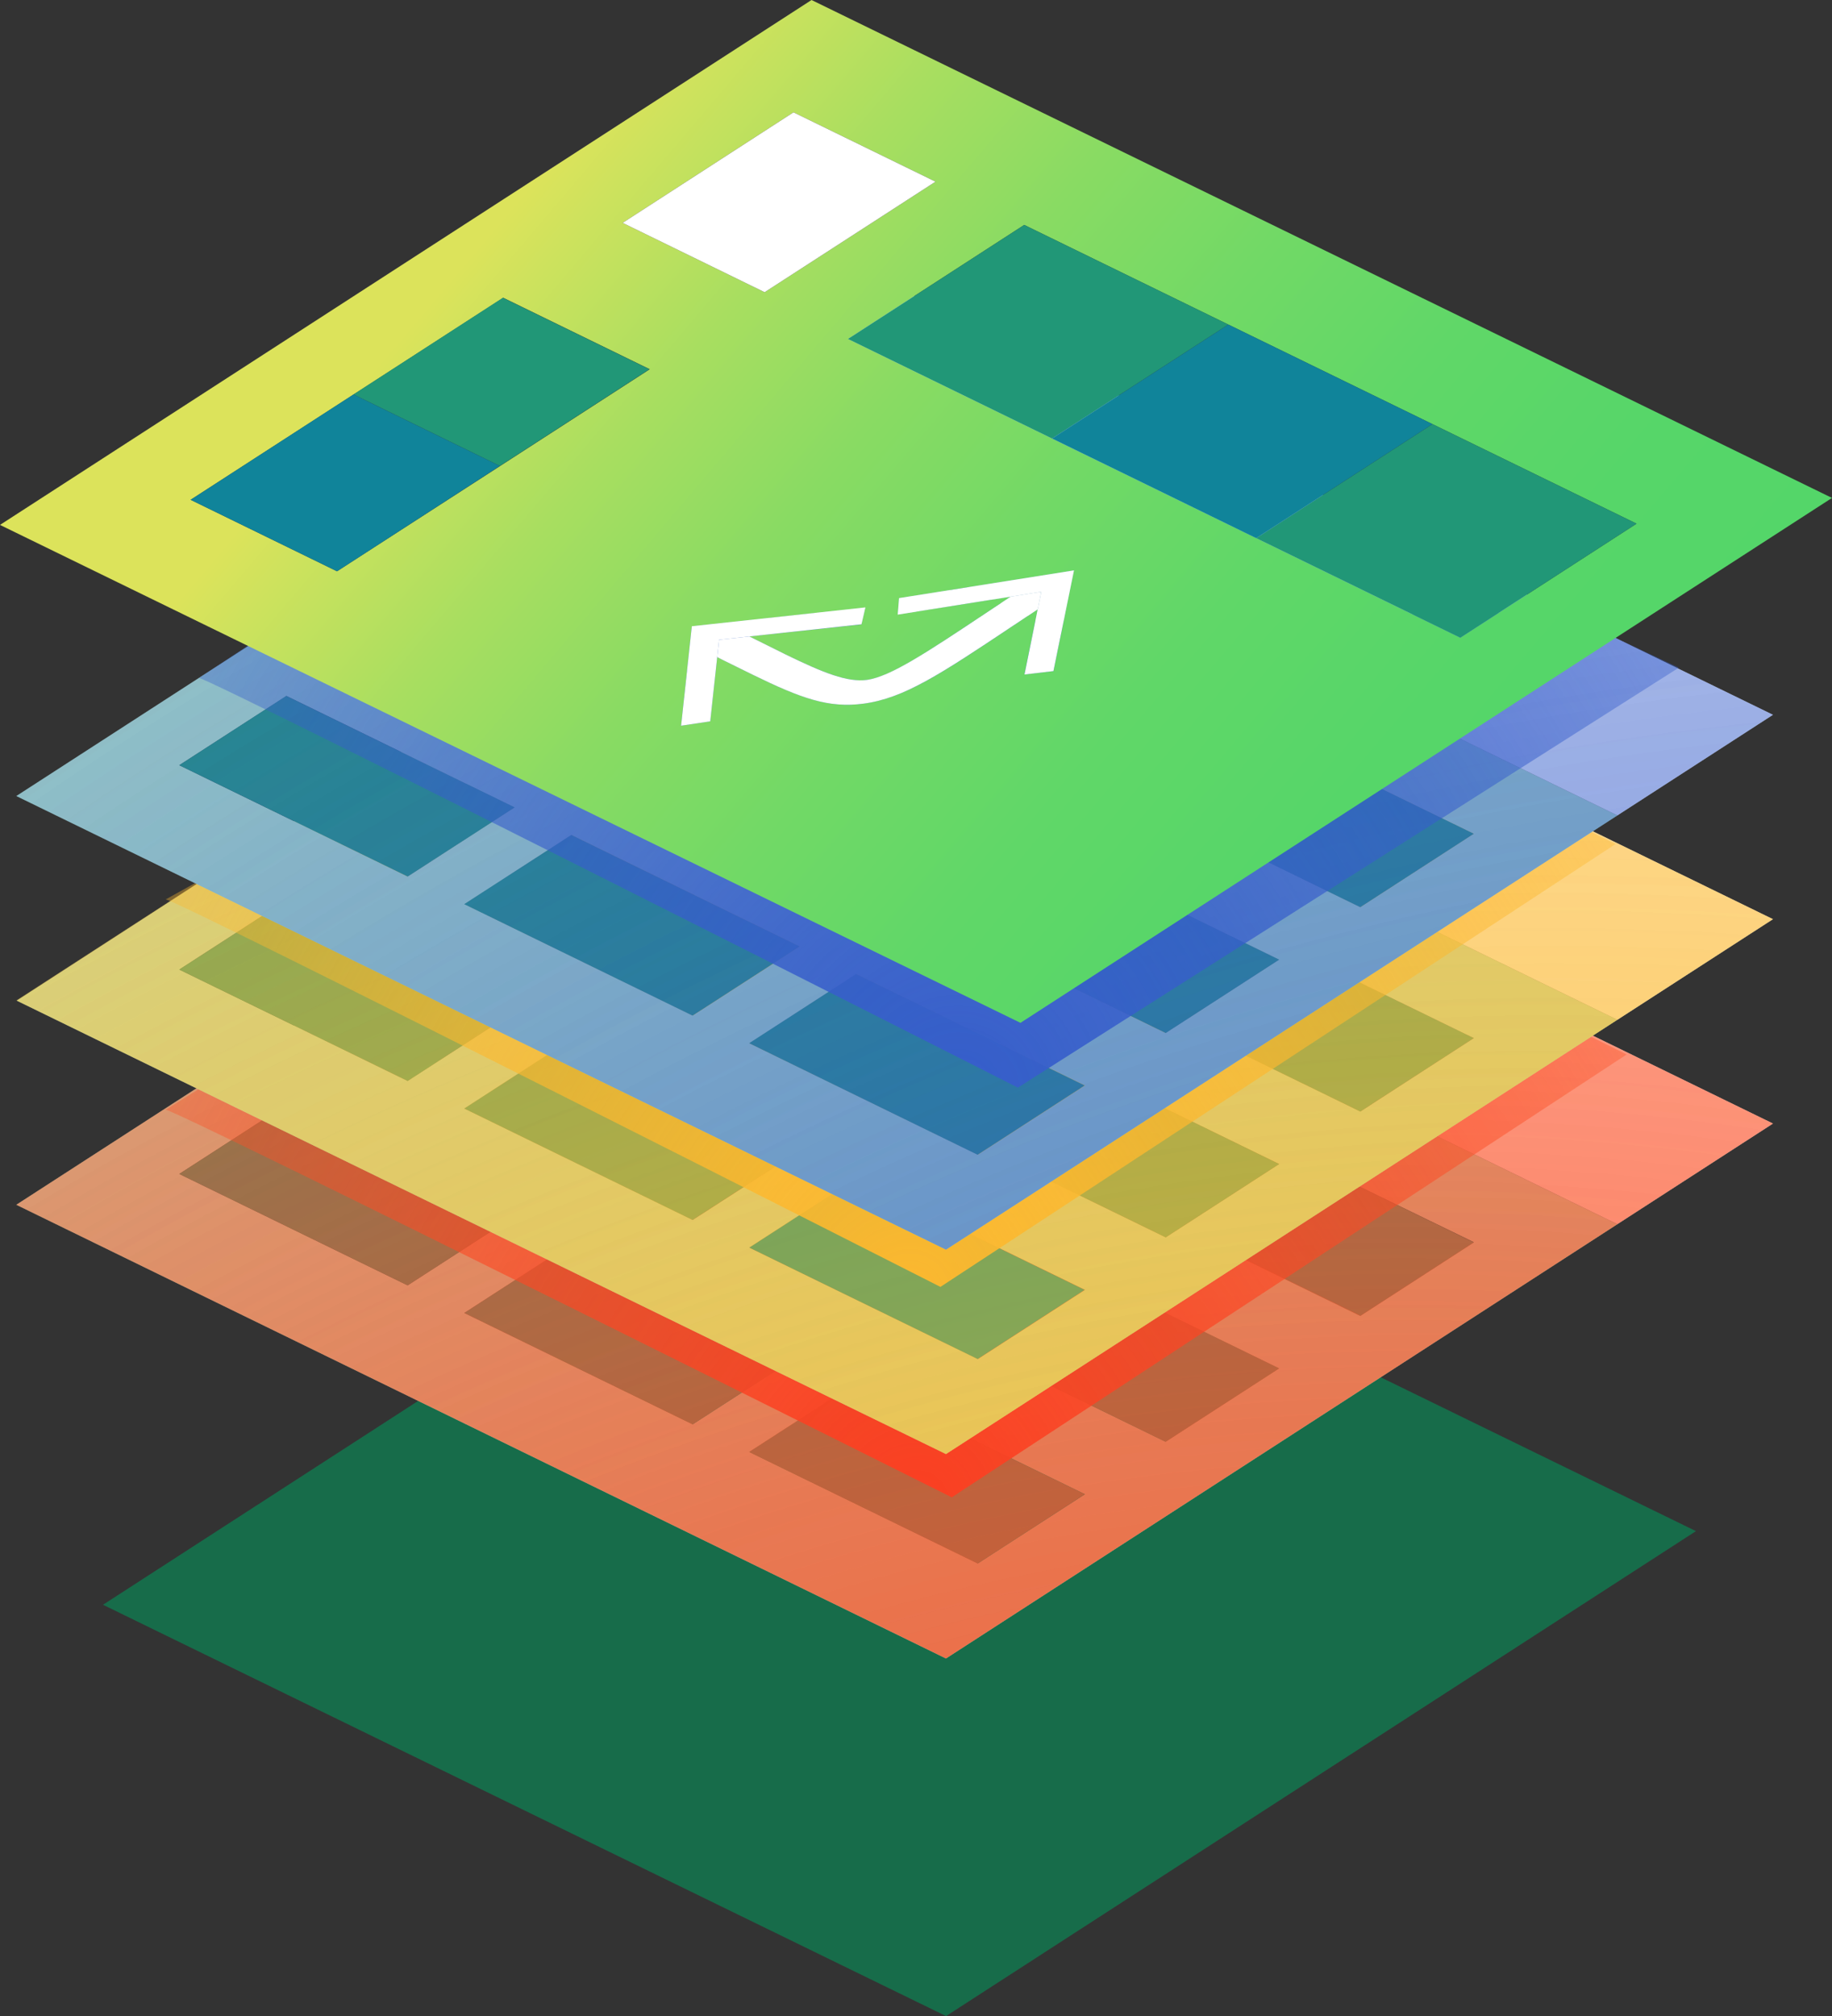 <svg xmlns="http://www.w3.org/2000/svg" xmlns:xlink="http://www.w3.org/1999/xlink" viewBox="0 0 205.09 225.61"><rect x="0" y="0" width="205.09" height="225.61" fill="#333333" stroke="none"/><defs><style>.cls-1{fill:none;}.cls-2{fill:url(#radial-gradient);}.cls-3{fill:url(#radial-gradient-2);}.cls-4{fill:url(#radial-gradient-3);}.cls-5{isolation:isolate;}.cls-6{fill:#176c4a;}.cls-7{clip-path:url(#clip-path);}.cls-8{fill:#b5e7c5;}.cls-9{fill:#fff;}.cls-10{fill:#219777;}.cls-11{clip-path:url(#clip-path-2);}.cls-12,.cls-15{mix-blend-mode:multiply;}.cls-12{fill:url(#radial-gradient-16);}.cls-13{clip-path:url(#clip-path-3);}.cls-14{clip-path:url(#clip-path-4);}.cls-15{fill:url(#radial-gradient-28);}.cls-16{clip-path:url(#clip-path-5);}.cls-17{clip-path:url(#clip-path-6);}.cls-18{fill:url(#radial-gradient-41);}.cls-19{clip-path:url(#clip-path-7);}.cls-20{fill:url(#linear-gradient);}.cls-21{fill:#10849a;}</style><radialGradient id="radial-gradient" cx="157.52" cy="391.16" r="441.79" gradientUnits="userSpaceOnUse"><stop offset="0" stop-color="#fb3f22"/><stop offset="1" stop-color="#fb5d2b" stop-opacity="0"/></radialGradient><radialGradient id="radial-gradient-2" cx="173.47" cy="412.09" r="499.07" gradientUnits="userSpaceOnUse"><stop offset="0" stop-color="#fcb82f"/><stop offset="1" stop-color="#fcb82f" stop-opacity="0"/></radialGradient><radialGradient id="radial-gradient-3" cx="231.28" cy="419.07" r="480.33" gradientUnits="userSpaceOnUse"><stop offset="0" stop-color="#375ecb"/><stop offset="1" stop-color="#375ecb" stop-opacity="0"/></radialGradient><clipPath id="clip-path"><polygon class="cls-1" points="1.82 134.82 94.4 74.97 198.48 125.73 105.9 185.59 1.82 134.82"/></clipPath><clipPath id="clip-path-2"><polygon class="cls-2" points="1.82 134.82 94.4 74.97 198.48 125.73 105.9 185.59 1.82 134.82"/></clipPath><radialGradient id="radial-gradient-16" cx="102.48" cy="168.37" r="153.19" xlink:href="#radial-gradient"/><clipPath id="clip-path-3"><polygon class="cls-1" points="1.82 111.95 94.4 52.1 198.48 102.86 105.9 162.72 1.82 111.95"/></clipPath><clipPath id="clip-path-4"><polygon class="cls-3" points="1.82 111.95 94.4 52.1 198.48 102.86 105.9 162.72 1.82 111.95"/></clipPath><radialGradient id="radial-gradient-28" cx="101.84" cy="144.82" r="152.03" xlink:href="#radial-gradient-2"/><clipPath id="clip-path-5"><polygon class="cls-1" points="1.82 89.08 94.4 29.23 198.48 79.99 105.9 139.84 1.82 89.08"/></clipPath><clipPath id="clip-path-6"><polygon class="cls-4" points="1.82 89.08 94.4 29.23 198.48 79.99 105.9 139.84 1.82 89.08"/></clipPath><radialGradient id="radial-gradient-41" cx="107.28" cy="122.54" r="155.16" xlink:href="#radial-gradient-3"/><clipPath id="clip-path-7"><polygon class="cls-1" points="0 58.74 90.85 0 205.09 55.72 114.24 114.46 0 58.74"/></clipPath><linearGradient id="linear-gradient" x1="59.48" y1="20.62" x2="169.31" y2="113.98" gradientUnits="userSpaceOnUse"><stop offset="0" stop-color="#dce35b"/><stop offset="0.05" stop-color="#cde25d"/><stop offset="0.18" stop-color="#a8de60"/><stop offset="0.32" stop-color="#89db63"/><stop offset="0.47" stop-color="#71d966"/><stop offset="0.62" stop-color="#60d768"/><stop offset="0.79" stop-color="#56d669"/><stop offset="1" stop-color="#53d669"/></linearGradient></defs><title>Microsoft Excel - Power Pivot</title><g class="cls-5"><g id="Layer_2" data-name="Layer 2"><g id="Layer_1-2" data-name="Layer 1"><g class="cls-5"><polygon class="cls-6" points="11.53 179.58 95.48 125.3 189.86 171.34 105.91 225.61 11.53 179.58"/></g><g class="cls-5"><g class="cls-7"><path class="cls-8" d="M20.07,131.37l12-7.75,25.56,12.47-12,7.75L20.07,131.37M52,146.92l12-7.74,25.56,12.47-12,7.74L52,146.92m31.9,15.56,12-7.74,25.58,12.47-12,7.75L83.87,162.48M41.13,117.75l12.7-8.21L79.4,122l-12.71,8.21L41.13,117.75M73,133.31l12.7-8.21,25.57,12.47-12.71,8.21L73,133.31m31.9,15.56,12.7-8.22,25.57,12.48-12.7,8.21-25.57-12.47m-42-45.2,12.71-8.22,25.56,12.47-12.7,8.22L62.91,103.67m31.9,15.56L107.52,111l25.56,12.47-12.7,8.21L94.81,119.23m31.9,15.55,12.71-8.21L165,139l-12.7,8.22-25.58-12.48M94.4,75,1.83,134.82,105.9,185.59,181.06,137,77,86.23,94.4,75"/><polyline class="cls-9" points="198.48 125.73 94.4 74.97 76.98 86.23 181.06 136.99 198.48 125.73"/><polyline class="cls-10" points="79.4 122.01 53.83 109.54 41.13 117.75 66.69 130.22 79.4 122.01"/><polyline class="cls-10" points="57.61 136.09 32.05 123.62 20.07 131.37 45.64 143.84 57.61 136.09"/><polyline class="cls-10" points="111.3 137.56 85.73 125.1 73.03 133.31 98.59 145.78 111.3 137.56"/><polyline class="cls-10" points="89.51 151.65 63.95 139.18 51.97 146.93 77.53 159.39 89.51 151.65"/><polyline class="cls-10" points="143.2 153.13 117.63 140.66 104.92 148.87 130.5 161.34 143.2 153.13"/><polyline class="cls-10" points="101.18 107.92 75.62 95.45 62.91 103.67 88.48 116.14 101.18 107.92"/><polyline class="cls-10" points="133.08 123.48 107.52 111.01 94.81 119.22 120.38 131.69 133.08 123.48"/><polyline class="cls-10" points="164.99 139.04 139.42 126.57 126.71 134.78 152.28 147.26 164.99 139.04"/><polyline class="cls-10" points="121.42 167.21 95.84 154.74 83.87 162.48 109.44 174.96 121.42 167.21"/></g></g><g class="cls-5"><polygon class="cls-2" points="1.82 134.82 94.4 74.97 198.48 125.73 105.9 185.59 1.82 134.82"/><g class="cls-11"><path class="cls-2" d="M20.07,131.37l12-7.75,25.56,12.47-12,7.75L20.07,131.37M52,146.92l12-7.74,25.56,12.47-12,7.74L52,146.92m31.9,15.56,12-7.74,25.58,12.47-12,7.75L83.87,162.48M41.13,117.75l12.7-8.21L79.4,122l-12.71,8.21L41.13,117.75M73,133.31l12.7-8.21,25.57,12.47-12.71,8.21L73,133.31m31.9,15.56,12.7-8.22,25.57,12.48-12.7,8.21-25.57-12.47m-42-45.2,12.71-8.22,25.56,12.47-12.7,8.22L62.91,103.67m31.9,15.56L107.52,111l25.56,12.47-12.7,8.21L94.81,119.23m31.9,15.55,12.71-8.21L165,139l-12.7,8.22-25.58-12.48M94.4,75,1.83,134.82,105.9,185.59,181.06,137,77,86.23,94.4,75"/><polyline class="cls-2" points="198.48 125.73 94.4 74.97 76.98 86.23 181.06 136.99 198.48 125.73"/><polyline class="cls-2" points="79.4 122.01 53.83 109.54 41.13 117.75 66.69 130.22 79.4 122.01"/><polyline class="cls-2" points="57.61 136.09 32.05 123.62 20.07 131.37 45.64 143.84 57.61 136.09"/><polyline class="cls-2" points="111.3 137.56 85.73 125.1 73.03 133.31 98.59 145.78 111.3 137.56"/><polyline class="cls-2" points="89.51 151.65 63.95 139.18 51.97 146.93 77.53 159.39 89.51 151.65"/><polyline class="cls-2" points="143.2 153.13 117.63 140.66 104.92 148.87 130.5 161.34 143.2 153.13"/><polyline class="cls-2" points="101.18 107.92 75.62 95.45 62.91 103.67 88.48 116.14 101.18 107.92"/><polyline class="cls-2" points="133.08 123.48 107.52 111.01 94.81 119.22 120.38 131.69 133.08 123.48"/><polyline class="cls-2" points="164.99 139.04 139.42 126.57 126.71 134.78 152.28 147.26 164.99 139.04"/><polyline class="cls-2" points="121.42 167.21 95.84 154.74 83.87 162.48 109.44 174.96 121.42 167.21"/></g></g><path class="cls-12" d="M18.55,124.19c1.24,0,88,43.37,88,43.37L182.1,118l-5-2.48L28.46,118Z"/><g class="cls-5"><g class="cls-13"><path class="cls-8" d="M20.07,108.5l12-7.75,25.56,12.47-12,7.74L20.07,108.5M52,124.05l12-7.74,25.56,12.47-12,7.74L52,124.05m31.9,15.56,12-7.74,25.58,12.47-12,7.75L83.87,139.61M41.13,94.88l12.7-8.21L79.4,99.14l-12.71,8.21L41.13,94.88M73,110.44l12.7-8.21,25.57,12.46-12.71,8.22L73,110.44M104.93,126l12.7-8.22,25.57,12.48-12.7,8.21L104.93,126m-42-45.2,12.71-8.22,25.56,12.47-12.7,8.22L62.91,80.8m31.9,15.55,12.71-8.21,25.56,12.47-12.7,8.21L94.81,96.35m31.9,15.56,12.71-8.21L165,116.17l-12.7,8.22-25.58-12.48M94.4,52.1,1.83,112,105.9,162.71l75.16-48.59L77,63.36,94.4,52.1"/><polyline class="cls-9" points="198.48 102.86 94.4 52.1 76.98 63.36 181.06 114.12 198.48 102.86"/><polyline class="cls-10" points="79.4 99.14 53.83 86.67 41.13 94.88 66.69 107.35 79.4 99.14"/><polyline class="cls-10" points="57.61 113.22 32.05 100.75 20.07 108.5 45.64 120.97 57.61 113.22"/><polyline class="cls-10" points="111.3 114.69 85.73 102.23 73.03 110.44 98.59 122.91 111.3 114.69"/><polyline class="cls-10" points="89.51 128.78 63.95 116.31 51.97 124.05 77.53 136.52 89.51 128.78"/><polyline class="cls-10" points="143.2 130.26 117.63 117.78 104.92 126 130.5 138.47 143.2 130.26"/><polyline class="cls-10" points="101.18 85.05 75.62 72.58 62.91 80.8 88.48 93.27 101.18 85.05"/><polyline class="cls-10" points="133.08 100.61 107.52 88.14 94.81 96.36 120.38 108.82 133.08 100.61"/><polyline class="cls-10" points="164.99 116.17 139.42 103.7 126.71 111.91 152.28 124.39 164.99 116.17"/><polyline class="cls-10" points="121.42 144.34 95.84 131.87 83.87 139.61 109.44 152.09 121.42 144.34"/></g></g><g class="cls-5"><polygon class="cls-3" points="1.82 111.95 94.4 52.1 198.48 102.86 105.9 162.72 1.82 111.95"/><g class="cls-14"><path class="cls-3" d="M20.07,108.5l12-7.75,25.56,12.47-12,7.74L20.07,108.5M52,124.05l12-7.74,25.56,12.47-12,7.74L52,124.05m31.9,15.56,12-7.74,25.58,12.47-12,7.75L83.87,139.61M41.13,94.88l12.7-8.21L79.4,99.14l-12.71,8.21L41.13,94.88M73,110.44l12.7-8.21,25.57,12.46-12.71,8.22L73,110.44M104.93,126l12.7-8.22,25.57,12.48-12.7,8.21L104.93,126m-42-45.2,12.71-8.22,25.56,12.47-12.7,8.22L62.91,80.8m31.9,15.55,12.71-8.21,25.56,12.47-12.7,8.21L94.81,96.35m31.9,15.56,12.71-8.21L165,116.17l-12.7,8.22-25.58-12.48M94.4,52.1,1.83,112,105.9,162.71l75.16-48.59L77,63.36,94.4,52.1"/><polyline class="cls-3" points="198.48 102.86 94.4 52.1 76.98 63.36 181.06 114.12 198.48 102.86"/><polyline class="cls-3" points="79.4 99.14 53.83 86.67 41.13 94.88 66.69 107.35 79.4 99.14"/><polyline class="cls-3" points="57.61 113.22 32.05 100.75 20.07 108.5 45.64 120.97 57.61 113.22"/><polyline class="cls-3" points="111.3 114.69 85.73 102.23 73.03 110.44 98.59 122.91 111.3 114.69"/><polyline class="cls-3" points="89.51 128.78 63.95 116.31 51.97 124.05 77.53 136.52 89.51 128.78"/><polyline class="cls-3" points="143.2 130.26 117.63 117.78 104.92 126 130.5 138.47 143.2 130.26"/><polyline class="cls-3" points="101.18 85.05 75.62 72.58 62.91 80.8 88.48 93.27 101.18 85.05"/><polyline class="cls-3" points="133.08 100.61 107.52 88.14 94.81 96.36 120.38 108.82 133.08 100.61"/><polyline class="cls-3" points="164.99 116.17 139.42 103.7 126.71 111.91 152.28 124.39 164.99 116.17"/></g></g><path class="cls-15" d="M18.55,100.65c1.24,0,86.73,43.36,86.73,43.36l75.58-49.56-5-2.47L29.7,94.45Z"/><g class="cls-5"><g class="cls-16"><path class="cls-8" d="M20.07,85.63l12-7.75L57.61,90.35l-12,7.74L20.07,85.63M52,101.18l12-7.74,25.56,12.47-12,7.74L52,101.18m31.9,15.56,12-7.74,25.58,12.47-12,7.75L83.87,116.74M41.13,72l12.7-8.21L79.4,76.27,66.69,84.48,41.13,72M73,87.57l12.7-8.21L111.3,91.82,98.59,100,73,87.57m31.9,15.56,12.7-8.22,25.57,12.48-12.7,8.21-25.57-12.47m-42-45.2,12.71-8.22,25.56,12.47-12.7,8.21L62.91,57.93m31.9,15.55,12.71-8.21,25.56,12.47L120.38,86,94.81,73.48M126.71,89l12.71-8.21L165,93.3l-12.7,8.22L126.71,89M94.4,29.23,1.83,89.08,105.9,139.84l75.16-48.59L77,40.49,94.4,29.23"/><polyline class="cls-9" points="198.48 79.99 94.4 29.23 76.98 40.49 181.06 91.25 198.48 79.99"/><polyline class="cls-10" points="79.4 76.27 53.83 63.8 41.13 72.01 66.69 84.48 79.4 76.27"/><polyline class="cls-10" points="57.61 90.35 32.05 77.88 20.07 85.63 45.64 98.09 57.61 90.35"/><polyline class="cls-10" points="111.3 91.82 85.73 79.36 73.03 87.57 98.59 100.04 111.3 91.82"/><polyline class="cls-10" points="89.51 105.91 63.95 93.44 51.97 101.18 77.53 113.65 89.51 105.91"/><polyline class="cls-10" points="143.2 107.39 117.63 94.91 104.92 103.13 130.5 115.6 143.2 107.39"/><polyline class="cls-10" points="101.18 62.18 75.62 49.71 62.91 57.93 88.48 70.39 101.18 62.18"/><polyline class="cls-10" points="133.08 77.74 107.52 65.27 94.81 73.48 120.38 85.95 133.08 77.74"/><polyline class="cls-10" points="164.99 93.3 139.42 80.83 126.71 89.04 152.28 101.52 164.99 93.3"/><polyline class="cls-10" points="121.42 121.47 95.84 109 83.87 116.74 109.44 129.22 121.42 121.47"/></g></g><g class="cls-5"><polygon class="cls-4" points="1.82 89.08 94.4 29.23 198.48 79.99 105.9 139.84 1.82 89.08"/><g class="cls-17"><path class="cls-4" d="M20.07,85.63l12-7.75L57.61,90.35l-12,7.74L20.07,85.63M52,101.18l12-7.74,25.56,12.47-12,7.74L52,101.18m31.9,15.56,12-7.74,25.58,12.47-12,7.75L83.87,116.74M41.13,72l12.7-8.21L79.4,76.27,66.69,84.48,41.13,72M73,87.57l12.7-8.21L111.3,91.82,98.59,100,73,87.57m31.9,15.56,12.7-8.22,25.57,12.48-12.7,8.21-25.57-12.47m-42-45.2,12.71-8.22,25.56,12.47-12.7,8.21L62.91,57.93m31.9,15.55,12.71-8.21,25.56,12.47L120.38,86,94.81,73.48M126.71,89l12.71-8.21L165,93.3l-12.7,8.22L126.71,89M94.4,29.23,1.83,89.08,105.9,139.84l75.16-48.59L77,40.49,94.4,29.23"/><polyline class="cls-4" points="198.48 79.99 94.4 29.23 76.98 40.49 181.06 91.25 198.48 79.99"/><polyline class="cls-4" points="79.4 76.27 53.83 63.8 41.13 72.01 66.69 84.48 79.4 76.27"/><polyline class="cls-4" points="57.61 90.35 32.05 77.88 20.07 85.63 45.64 98.09 57.61 90.35"/><polyline class="cls-4" points="111.3 91.82 85.73 79.36 73.03 87.57 98.59 100.04 111.3 91.82"/><polyline class="cls-4" points="89.51 105.91 63.95 93.44 51.97 101.18 77.53 113.65 89.51 105.91"/><polyline class="cls-4" points="143.2 107.39 117.63 94.91 104.92 103.13 130.5 115.6 143.2 107.39"/><polyline class="cls-4" points="101.18 62.18 75.62 49.71 62.91 57.93 88.48 70.39 101.18 62.18"/><polyline class="cls-4" points="133.08 77.74 107.52 65.27 94.81 73.48 120.38 85.95 133.08 77.74"/><polyline class="cls-4" points="164.99 93.3 139.42 80.83 126.71 89.04 152.28 101.52 164.99 93.3"/><polyline class="cls-4" points="121.42 121.47 95.84 109 83.87 116.74 109.44 129.22 121.42 121.47"/></g></g><path class="cls-18" d="M22.27,75.87c1.23,0,91.68,45.84,91.68,45.84l74-47-13.26-6.22-145,2.47Z"/><g class="cls-5"><g class="cls-19"><path class="cls-20" d="M21.34,55.93l35-22.61,16.4,8L56,52.14,37.73,63.93l-16.39-8M100.5,68.77l.15-1.84,19.58-3.1-2.3,11.27-3.25.38,1.49-7.29-2.89,1.92c-8,5.34-12,8-16.6,8.63-3.93.53-7-.6-12.38-3.22L80.81,73.8l-.52-.27-.78,7.19-3.26.49,1.2-11.13L96.88,68l-.44,1.88L83.89,71.22l.54.27,3.5,1.74c4.26,2.08,7,3.15,9.15,2.85,2.6-.35,6.57-3,13.15-7.38l2.91-1.93-12.64,2M69.7,24.94,88.83,12.57l15.9,7.76L85.6,32.7,69.7,24.94m90.66,22.52L183.21,58.6,163.48,71.36,94.93,37.93l19.73-12.76,22.85,11.15,22.85,11.14m44.73,8.26L90.85,0,0,58.74l114.24,55.72,90.85-58.74"/><polyline class="cls-10" points="183.21 58.6 160.36 47.46 140.63 60.22 117.78 49.07 137.51 36.32 114.66 25.17 94.93 37.93 163.48 71.36 183.21 58.6"/><polyline class="cls-21" points="160.36 47.46 137.51 36.32 117.78 49.07 140.63 60.22 160.36 47.46"/><polyline class="cls-10" points="72.7 41.32 56.3 33.32 21.34 55.93 37.73 63.93 21.34 55.93 39.57 44.14 55.96 52.14 72.7 41.32"/><polyline class="cls-21" points="55.96 52.14 39.57 44.14 21.34 55.93 37.73 63.93 55.96 52.14"/><polyline class="cls-9" points="104.73 20.33 88.83 12.57 69.7 24.94 85.6 32.7 104.73 20.33"/><path class="cls-9" d="M116.57,66.22l-3.43.55-2.91,1.93c-6.58,4.38-10.55,7-13.15,7.38-2.19.3-4.89-.77-9.15-2.85l-3.5-1.74-.54-.27-3.39.37-.21,1.94.52.27,3.49,1.72c5.37,2.62,8.45,3.75,12.38,3.22,4.55-.61,8.59-3.29,16.6-8.63l2.89-1.92.4-2"/><polyline class="cls-9" points="120.23 63.83 100.65 66.93 100.5 68.78 113.14 66.77 116.57 66.22 116.17 68.19 114.69 75.48 117.93 75.1 120.23 63.83"/><polyline class="cls-9" points="96.88 67.97 77.45 70.08 76.25 81.21 79.51 80.72 80.29 73.53 80.5 71.59 83.89 71.22 96.44 69.86 96.88 67.97"/></g></g></g></g></g></svg>